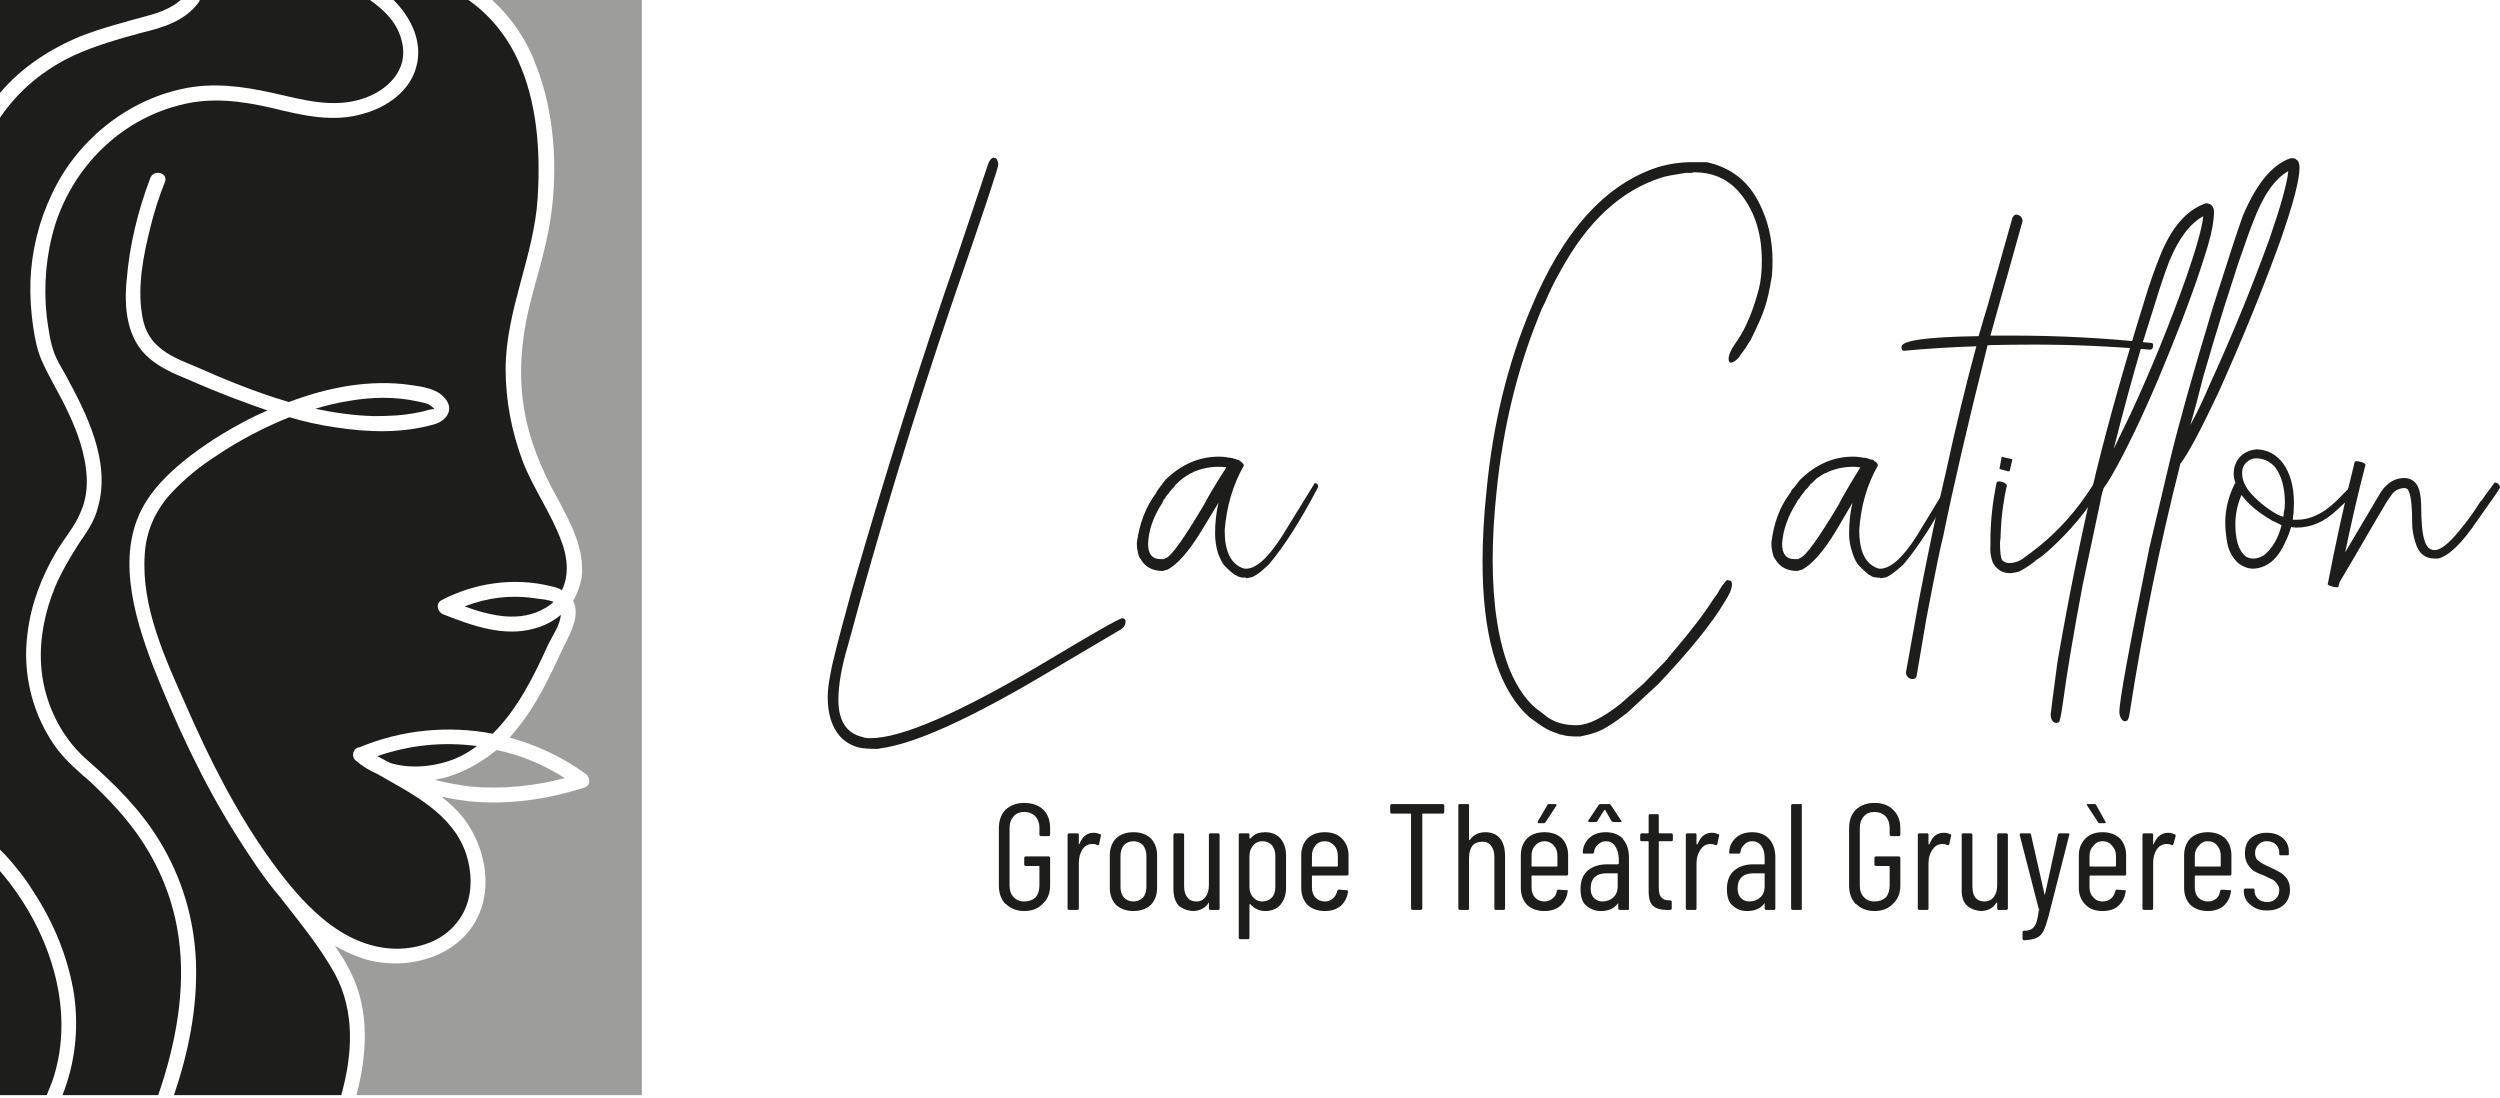 <?xml version="1.0" encoding="UTF-8"?>
<svg xmlns="http://www.w3.org/2000/svg" width="444" height="195" version="1.2" viewBox="0 0 444 195">
  <style>.s0{fill:#1d1d1b}.s1{fill:#9d9d9c}</style>
  <path d="m84.7 132.5c-5.9-0.8-12-0.2-17.7 1.8q1.1 0.6 2.3 1.2c3.6 1.1 7.8 0.7 11.4-0.7 1.5-0.6 2.8-1.4 4-2.3z" class="s0"></path>
  <path d="m100.3 138.2c-3.7-2.4-7.8-4.1-12.1-5-2.6 2.1-5.5 3.8-8.8 4.8q-1.1 0.3-2.2 0.5 3.2 0.8 6.4 1.2c5.7 0.5 11.3-0.1 16.7-1.5z" class="s1"></path>
  <path d="M74.5 73.2c.7-.1 1.4-.4 2.1-.5.6-.1.7 0 .2-.4-.7-.7-1.7-.8-2.6-1-4-.9-8.2-.8-12.2-.1q-3.1.5-6 1.4c3.4.7 6.8 1.2 10.3 1.3 2.8 0 5.5-.1 8.2-.7zM82.5 107.7c4.7 1.7 9.9 2.9 14.3.3q.9-.5 1.5-1.1c-.9-.4-2.2-.5-3-.6-4.4-.7-8.7-.2-12.8 1.4z" class="s0"></path>
  <path d="M73.9 12c-1.2 4.3-5.3 7.1-9.4 8.2-5.3 1.6-10.8.3-16.1-1-5.6-1.3-11-2-16.6-.5-10.5 2.7-18.7 10.9-22 21.2-1.6 5.2-2.1 10.8-1.5 16.3.3 2.2.6 4.6 1.4 6.7.5 1.2 1.2 2.4 1.9 3.6 3.8 7 8.1 15.4 5.8 23.6-.6 2.4-1.9 4.3-3.3 6.3-1.6 2.5-3.1 5-4.3 7.8-1.8 4.4-2.8 9.1-2.5 13.9.4 6.3 3.3 12.6 8.1 16.8 4.9 4.3 9.5 8.8 12.9 14.4 4 6.5 6.2 13.9 6.5 21.5.3 8.1-1.3 16-3.9 23.7h29.7c2-7.1 2.5-14.8-1.1-21.5-2.7-4.9-6.3-9.2-9.7-13.6-3-3.5-5.5-7.4-7.8-11-6-9.5-10.8-19.9-14.9-30.3-3.4-9-6.7-20.3-1.1-29.1 2-3.2 5-5.9 8-8.2 3.7-2.8 7.6-5.1 11.7-7.1q.9-.4 1.8-.8-2.9-1-5.8-2.1-4.2-1.6-8.3-3.4c-2.4-1-4.8-2-6.8-3.7-4.1-3.4-4.6-9-4.1-14 .5-6.2 2-12.3 4.2-18.1.6-1.6 3.2-.9 2.6.7q-1.6 4-2.6 8.1c-1.2 4.8-2.3 10.3-1.5 15.3.3 2.3 1.2 4.4 3 5.9 1.8 1.6 4.1 2.5 6.3 3.4 5.4 2.4 11 4.7 16.8 6.4 6.9-2.6 14.4-4.1 21.8-3 2 .3 4.4.6 5.8 2.2 1.8 1.9.6 4-1.6 4.7-5.7 1.7-11.9 1.5-17.7.6-2.8-.4-5.5-1-8.2-1.8-4.5 1.8-8.9 4.1-12.9 6.8-3 1.9-5.8 4.2-8.2 6.8-2.8 3.1-4.4 6.8-4.6 10.9-.6 9.2 3.6 18.3 7.3 26.6 4.2 9.6 8.9 19 15.1 27.6 5.3 7.3 12.4 15.5 22.2 15.7 4 0 8.2-1.3 10.8-4.6 2.9-3.5 3-8.4 1.6-12.5-2.5-7-9.5-10.4-15.8-14q-2.1-.9-3.8-2.4c-.6-.5-.5-1.7.2-2.1q.3-.2.6-.2c7.4-3.1 15.7-3.9 23.6-2.4 4.4-4.3 7.3-10.2 9.8-15.7.7-1.5 2.2-3.6 2.3-5.4-1.3 1.1-2.8 1.9-4.6 2.4-5.5 1.6-11.2-.5-16.3-2.5-1-.4-1.4-1.9-.3-2.5 5.9-3.1 12.9-4.1 19.4-2.5q1.1.2 2 .7c1.3-2.6 1-5.9-.1-8.7-1.8-4.9-4.9-9.2-6.8-14-2-5.3-3.1-10.9-3.1-16.5 0-10.5 5.1-20.2 5.7-30.6.5-8.2-.1-17-3.6-24.5-2-4.3-5-7.9-8.7-10.5h-13.3c3.1 3.1 5.3 7.5 4 12zM9.3 192c4.4-12.9-.7-27.3-9.3-37.3v39.8h8.3q.5-1.2 1-2.5z" class="s0"></path>
  <path d="m87.4 0c3.4 3.1 6.1 7 7.8 11.6 3.3 8.4 3.9 18.3 2.6 27.1-0.8 5.5-2.6 10.8-3.9 16.2-1.3 5.7-1.8 11.3-0.9 17.2 0.9 5.9 3.1 11.2 6 16.4 2.3 4.3 4.9 9 4.3 14.1-0.3 1.5-0.8 2.9-1.5 4.1q0.3 0.6 0.4 1.4c0.3 2.6-1.3 5-2.3 7.2-2.3 4.9-4.5 9.7-7.9 13.9q-0.7 0.9-1.5 1.8c4.8 1.3 9.5 3.5 13.6 6.5 0.8 0.7 0.8 2.1-0.4 2.4-6.6 2.1-13.6 3.1-20.5 2.4q-2.4-0.3-4.8-0.8c1.3 1 2.5 2.1 3.6 3.4 3.1 3.8 4.7 8.9 4.1 13.7-1.3 10.1-12.1 14.3-21.1 11.8q-2.9-0.9-5.5-2.4c1 1.5 2 3 2.8 4.7 3.4 6.8 2.9 14.6 1 21.8h50.7v-194.5z" class="s1"></path>
  <path d="m14.4 6.4c3.9-1.5 7.8-2.5 11.8-3.6 2-0.5 4.3-1.4 5.9-2.8h-32.1v16.5c3.8-4.5 8.8-7.8 14.4-10.1z" class="s0"></path>
  <path d="M31.4 164.5c-1.3-6.9-4.4-13.3-8.8-18.7-2-2.5-4.2-4.7-6.5-6.9-2.1-1.8-4.2-3.6-5.9-5.8-4.4-5.9-6.3-13.4-5.3-20.7.6-5.1 2.5-10 5.1-14.4 1.4-2.4 3.3-4.5 4.3-7 .9-2 1.2-4.1 1.1-6.2-.2-4.2-1.7-8.3-3.5-12-1.4-3-3.2-5.8-4.5-8.8-.8-1.8-1.2-3.9-1.5-5.9q-.6-4-.5-8.1c.2-5.4 1.5-10.7 3.8-15.5 4.3-9.3 13-16.5 23.1-18.7 5.4-1.2 10.7-.5 16.1.7 5.3 1.2 10.8 2.8 16.1 1 4.3-1.4 8.1-5.1 6.9-10-.7-3.3-3-5.6-5.7-7.5h-30.2q-.1.2-.2.4c-2.4 3.3-6.3 4.5-10.1 5.4-4.1 1.1-8.2 2.3-12 4q-8.3 3.9-13.2 11.1v130q.5.5 1 1c1.8 2 3.5 4.1 4.9 6.4 3.7 5.6 6.3 12 7.3 18.6.8 6.1.1 12-2.1 17.6h17q.3-.9.6-1.8c2.9-9 4.5-18.8 2.7-28.2zM155.8 133q-2.1 0-3.1-.2-2.1-.5-3.5-2-2.2-2.5-2.2-7 0-1.7.5-4.2.4-2.5 3.7-14.5 9.2-32 18.7-59.3l5.6-16.7q.4-1 .9-1.1.5 0 .7.4.2.5.2.8 0 .9-8.2 24.6-10.2 30-18.5 60.8-1.7 5.7-1.7 9.7 0 5.6 4.3 6.6.4.2 1.4.2 8.3 0 31-13.5 13-7.8 13.7-7.8.6 0 .6.6 0 1-1.2 1.6l-12.7 7.5q-20.5 12.2-29.6 13.4l-.5.1zM221.3 102.6q-1.3 0-1.7-.4-.4 0-2.1-1.7-.6-.7-1.2-2.3-.5-1.7-.5-3.4 0-3 .6-5.5l-3.1 5.1q-3.3 5.4-6 6.8h-.1l-.7.2q-2.6 0-3.8-1.9-.2-.4-.3-.4-.5-1.2-.5-2.7.7-5.2 3.4-8.8.1-.2.2-.4.1-.1.2-.3.1-.1 1.3-1.7 4.2-4.1 9.5-4.1.7 0 1.3.1.3.1.7.1.3 0 1.1.3.1 0 .4.1.1.1.3.2.1.1.3.3.3.2.3.5-2.9 5.1-3.4 11.5 0 5.5 3.2 6.7.2.1.6.1 2.7 0 6.4-5.8 2.4-3.9 5.8-9.4.6 0 .6.7-4.7 9-8.8 13.8-2.3 2.2-3.4 2.3l-.6.1zm-15.3-3.3q.7 0 .7 0 .1-.1.4-.2 1.4-.5 6.7-9.4 1-2 4-6.7-.7-.1-1.3-.1-2.4 0-4.5.9-.1.1-.6.3-.7.4-1.4.9-.3.3-.6.5-.3.3-.3.3 0 .1-.1.1-.2.1-.3.3-.1.2-.3.4-.5.5-.7.8-.1.2-.4.5-.2.2-.4.6 0 .1-.2.2-.1.1-.2.5-2.5 3.8-2.6 7.4 0 2.7 2.2 2.7zM280.7 130.8h-.7q-1.3 0-2.2-.2l-.3-.1q-.5 0-1-.3-1.7-.4-4.3-2.4 0 0-.1-.1-.2 0-1.4-1.2-7.4-7.8-7.4-26.8 0-5.8.7-12.5 1.7-17.7 7.8-32.2 8.5-20.7 22.6-25.3 3-.9 6.1-.9h1.3 1.3q6.4 1.4 9.3 7.2 2.4 4.7 2.4 10.3 0 1.3-.1 2.6-.6 3.8-1.3 5.8-.6 1.9-2.5 5.7-.8 1.2-.8 1.3-.1.1-.6.8-.5.6-.6.9-.9 1-1.5 1-.4 0-.4-.7 0-1.1 1.6-3.3 2.3-3.4 3.8-9.2.5-2 .5-4.9 0-7.8-4.4-12.6-3-3.1-7.5-3.1-.4 0-.5.1h-1.1q-3.3.5-4.2.8-10.9 3.4-18.1 16.7-1.5 2.6-2.7 5.5-.7 1.3-1.2 2.7-5.7 14.1-7.4 30.8-.7 6.6-.7 12.2 0 11.9 3 19.5 2.3 5.4 5.5 7.5 1.3 1 1.4 1.1.2.1.2.1 1.9 1.2 4.8 1.2 3 0 7.8-3.8l4.1-3.6q3.8-3.9 3.9-4 0-.2.2-.2.1-.1.2-.3.1-.1 1-1.2 4.7-5.5 7.1-9.3.8-1.1.8-1.1 0-.1.7-1.2.8-1.1 1-1.1l.3.1q.5 0 .5.7 0 1.1-1.3 3.1-3.4 5.7-11.7 14.5l-5.5 5.1q-2 1.6-3.7 2.6-1.7 1.1-4.3 1.6-.2 0-.4.1zM333.9 102.6q-1.3 0-1.7-.4-.3 0-2-1.7-.7-.7-1.2-2.3-.6-1.7-.6-3.4 0-3 .6-5.5l-3 5.1q-3.3 5.4-6 6.8h-.1l-.7.2q-2.6 0-3.8-1.9-.2-.4-.3-.4-.5-1.2-.5-2.7.6-5.2 3.3-8.8.2-.2.2-.4.1-.1.2-.3.2-.1 1.4-1.7 4.2-4.1 9.4-4.1.7 0 1.3.1.4.1.7.1.4 0 1.1.3.2 0 .5.1.1.1.2.2.2.1.4.3.2.2.2.5-2.9 5.1-3.3 11.5 0 5.5 3.2 6.7.2.1.5.1 2.8 0 6.5-5.8 2.4-3.9 5.7-9.4.7 0 .7.7-4.7 9-8.8 13.8-2.4 2.2-3.4 2.3l-.7.1zm-15.2-3.3q.6 0 .7 0 .1-.1.3-.2 1.5-.5 6.8-9.4 1-2 3.9-6.7-.7-.1-1.3-.1-2.3 0-4.4.9-.1.1-.7.3-.7.4-1.4.9-.3.3-.5.5-.3.3-.3.3 0 .1-.2.1-.1.1-.2.3-.2.2-.3.4-.6.5-.7.8-.2.2-.4.5-.2.2-.4.6-.1.1-.2.2-.1.1-.3.5-2.4 3.8-2.6 7.4 0 2.7 2.2 2.7z" class="s0"></path>
  <path d="m353 61.3q-5.2 20.7-7.9 34-0.6 2.1-3 14.7l-1.7 10q-0.1 0.6-0.7 0.6-0.5 0-0.8-0.3-0.4-0.3-0.4-0.9 1.7-9.5 2.3-12.8 2.6-13.5 4.8-22.8 2.6-12 5.4-22.3-6.4 0.2-12.9 0.8-0.4 0-0.4-0.7 0-1.7 13.7-1.9 0.8-2.8 1.6-5.4l4.4-15.6q0.3-0.6 0.7-0.6 1.1 0.2 1.1 1.2l-2.8 10c0 0-1 3.4-2.9 10.3h4q12.3 0 24.5 1.3 0.4 0 0.4 0.4 0 0.8-0.6 0.8-10.3-0.9-20.5-0.9-4.2 0-8.3 0.1z" class="s0"></path>
  <path d="m357.1 101.8q-1.4 0-2.2-0.7-1-0.8-1.2-1.9-0.3-1.1-0.2-2.3v-1.6q0.1-4.8 1.1-9.6 0.1-0.2 0.4-0.2 0.3 0 0.6 0.1 0.4 0.1 0.6 0.3 0.2 0.1 0.2 0.3v0.1q-1 4.5-1.1 9.2l-0.1 0.8q0 2.7 0.4 3.2 0.5 0.5 1.3 0.5 1 0 2.1-0.6l1.9-1.4q6.4-4.8 10.9-12 0.1-0.2 0.2-0.2 0.1 0 0.4 0.1 0.2 0.1 0.4 0.4 0.2 0.2 0.2 0.3v0.2q-3.5 5.9-9.3 11.1-0.3 0.2-0.6 0.5-0.2 0.2-0.9 0.7-0.7 0.4-0.8 0.6-1.6 1.2-2.8 1.8-0.7 0.2-1.5 0.3zm-0.2-18.1h-0.3q-1.5-0.4-1.5-0.4l0.4-2.2 0.3 0.1q1.5 0.3 1.6 0.4z" class="s0"></path>
  <path d="M373.6 86.7q-.4 1.2-.6 2.5l-3.1 14.6q-2.4 12.7-3.5 20.8-.5 3.7-.8 3.7-.3.1-.4.1-.4 0-.7-.4-.3-.4-.3-1.1 0-.3 1.2-9.3 3.1-18 6.9-33.9 3.4-13.8 8.8-31.1 1.1-3.6 2.5-7.1 3-7.5 7.9-9.3l.3-.1q.5 0 .9.3 0 0 .1.1.1.1.1.1.3.4.3 1 0 2.4-1.1 6.1-2.4 8-6.8 18.8-4.1 10.2-8.2 18.2-2.4 4.6-3.5 6zm17.7-48.3q-3.5 1.9-6 7.9-1.3 3.4-2.6 7.7-1.9 6.1-2.3 7.3-2.4 8.1-5 18.4 1.3-2.7 3-6.2 5.6-12.1 9.9-24.3 2.7-7.8 3-10.8zm-4.1 44v.1q-5.5 21.7-9 44.3-.2 1.2-.5 1.2-.3.1-.3.1-.4 0-.7-.5-.3-.5-.3-1.2 0-2.9 5.3-29 2.9-12.4 3.7-15.7 2.2-9.2 7.6-27.1 4.1-12.9 5.3-16.2 3.6-8.6 8.5-10.3h.3q.5 0 .7.2 0 .1.1.1.1 0 .1.1.1.1.2.2.2.6.2 1 0 3.4-3.5 13.3-4.6 12.7-10.9 26.7-4.8 10.2-6.8 12.7zm19.2-52q-3.6 2-6.2 8.9-.6 1.4-2.7 7.5-1.3 4.1-2.6 8.1-1.3 4.1-3.6 12-1.3 5.2-2.3 8.6 1.7-3.1 3.4-7.1 6-13.1 10.7-26.1 3-8.7 3.3-11.9zM407.2 92.3q.4 0 .8 0 3.9 0 7.8-4.2 1.9-2 2.1-2 .5.1.5.7 0 .8-3.5 3.9-3.2 3-7 3-.5 0-1-.1-.4 1.4-1 2.6-2 4.6-5.7 4.8-1.4 0-2.7-1-1.5-1.4-1.9-3.4-.1-.4-.1-.6-.1-.2-.1-.6-.2-1.3-.2-2.5 0-3.6 1.7-7l.1-.1v-.1q-.3-.8-.3-1.5 0-2.2 1.6-3.5 1.1-.8 2.5-.9 2.8.1 4.6 2.4 2 2.7 2 7.1 0 1.5-.2 3zm-2 1q-.2-.1-.5-.3-.6-.3-1.1-.5-3.8-2.2-5.5-4.6-1.1 2.5-1.1 5.2 0 4.2 1.8 5.7.6.4 1.4.4.9 0 1.9-.6 2.2-1.8 3.1-5.3zm.3-1.5q.1-.3.1-.7.2-.9.2-1.7 0-4.2-1.8-6.5-1.4-1.5-3.3-1.5-1 0-1.7.7-.8.7-.8 1.9 0 1.6 1.2 3.2 2.1 2.5 5.1 4.2.8.3 1 .4z" class="s0"></path>
  <path d="M415.5 103.4q-.1.4-.2.8 0 .1-.3.1-.3 0-.7-.1-.3-.1-.6-.2-.3-.2-.3-.2 2.1-11 4.8-21.8.1-.1.4-.1 1.5.2 1.5.7-2 7.7-3.6 15.5l5.8-9.8q1.8-3.4 4.7-3.4 1.3 0 2.1 1 .8 1 .9 3.7 0 4.7.6 6.4.5 1.7 1.8 1.7 1.6 0 4.5-3.6 2-2.4 3.6-5 .2-.2.3-.3.1-.2 2.1-2.9.1-.2.3-.2.1 0 .3.1.2.1.4.4.1.2.1.4 0 .2-4 5.8-4.1 6.1-7 6.8h-.6q-2.6 0-3.4-2.8-.6-1.8-.6-3.5 0-5-.8-6-.3-.3-.9-.2-1.4.2-2.1 1.4-.4.4-2.6 4.2-5.1 8.8-6.5 11.1zM178.6 160.6q-1.2-1.3-1.2-3.3v-10.2q0-2.1 1.2-3.3 1.3-1.2 3.3-1.2 2.1 0 3.4 1.2 1.2 1.2 1.2 3.3v1.1q0 .3-.3.3h-1.3q-.3 0-.3-.3v-1.2q0-1.2-.7-2-.8-.8-2-.8-1.2 0-1.9.8-.7.8-.7 2v10.3q0 1.3.7 2 .7.8 1.9.8 1.2 0 2-.7.7-.8.7-2.1v-3.4q0-.1-.1-.1h-2.3q-.3 0-.3-.3v-1.1q0-.3.3-.3h4q.3 0 .3.3v4.9q0 2-1.3 3.2-1.2 1.3-3.3 1.3-2 0-3.3-1.3zM195.4 148.1q.2.1.1.4l-.3 1.4q0 .2-.3.2-.3-.2-.8-.2-.2 0-.3 0-1 .1-1.6 1-.6 1-.6 2.4v8q0 .3-.3.3h-1.4q-.3 0-.3-.3v-13q0-.3.3-.3h1.4q.3 0 .3.3v1.6q-.1 0 0 .1 0-.1.1-.1.8-2 2.5-2 .7 0 1.2.3zM198.2 160.7q-1.1-1.2-1.1-3v-5.8q0-1.8 1.1-3 1.2-1.1 3.1-1.1 1.9 0 3.1 1.1 1.1 1.2 1.1 3v5.8q0 1.8-1.1 3-1.2 1.1-3.1 1.1-1.9 0-3.1-1.1zm4.8-1.3q.6-.7.6-1.9v-5.5q0-1.1-.6-1.9-.7-.7-1.7-.7-1 0-1.7.7-.6.8-.6 1.9v5.5q0 1.2.6 1.9.7.7 1.7.7 1 0 1.7-.7zM215 148h1.4q.2 0 .2.3v13q0 .3-.2.3h-1.4q-.3 0-.3-.3v-.9q0-.1 0-.1-.1 0-.1.1-.8 1.3-2.7 1.4-1.6-.1-2.6-1-.9-1-.9-3v-9.5q0-.3.3-.3h1.3q.3 0 .3.3v9.1q0 1.3.6 2 .5.7 1.6.7 1 0 1.6-.8.6-.8.6-2.1v-8.9q0-.3.3-.3zM227.4 148.9q1 1.2 1 3v5.8q0 1.8-1 3-1 1.1-2.7 1.1-.8 0-1.4-.3-.7-.3-1.2-.9-.1 0-.1 0-.1 0-.1.1v5.8q0 .3-.2.3h-1.4q-.3 0-.3-.3v-18.3q0-.2.3-.2h1.4q.2 0 .2.2v.7h.1q0 0 .1 0 .5-.6 1.2-.9.7-.2 1.4-.2 1.7 0 2.7 1.1zm-1.5 1.2q-.7-.7-1.7-.7-1 0-1.6.7-.7.8-.7 1.9v5.5q0 1.2.7 1.9.6.7 1.6.7 1 0 1.7-.7.6-.7.6-1.9v-5.5q0-1.1-.6-1.9zM239.2 155.5h-6.1q-.1 0-.1.1v2q0 1.1.6 1.8.7.7 1.7.7.8 0 1.4-.5.6-.5.8-1.4.1-.2.3-.2l1.4.1q.1 0 .1 0 .1.1.1.3-.2 1.5-1.3 2.5-1.1.9-2.8.9-1.9 0-3.1-1.1-1.1-1.2-1.1-3v-5.8q0-1.8 1.1-3 1.2-1.1 3.1-1.1 1.9 0 3 1.1 1.2 1.2 1.2 3v3.3q0 .3-.3.3zm-5.6-5.3q-.6.7-.6 1.8v1.8q0 .1.1.1h4.4q.1 0 .1-.1v-1.8q0-1.1-.6-1.8-.7-.8-1.7-.8-1.1 0-1.7.8zM256.5 143.1v1.1q0 .3-.3.3h-3.5q-.1 0-.1.1v16.7q0 .3-.3.3h-1.4q-.3 0-.3-.3v-16.7q0-.1-.1-.1h-3.3q-.3 0-.3-.3v-1.1q0-.3.3-.3h9q.3 0 .3.3zM266.4 148.9q.9 1.1.9 3.2v9.2q0 .3-.3.3h-1.3q-.3 0-.3-.3v-9.1q0-1.3-.6-2-.6-.8-1.6-.7-1.1 0-1.7.7-.6.8-.6 2.2v8.9q0 .3-.2.3h-1.4q-.3 0-.3-.3v-18.3q0-.2.3-.2h1.4q.2 0 .2.2v6.1c0 0 0 .1.1.1q0 0 .1-.1.4-.6 1.2-1 .7-.3 1.5-.3 1.7 0 2.6 1.1zM278.2 155.5h-6.1q-.1 0-.1.1v2q0 1.1.6 1.8.7.7 1.7.7.8 0 1.4-.5.7-.5.8-1.4.1-.2.3-.2l1.4.1q.1 0 .2 0 .1.1 0 .3-.2 1.5-1.3 2.5-1.1.9-2.8.9-1.9 0-3.1-1.1-1.1-1.2-1.1-3v-5.8q0-1.8 1.1-3 1.2-1.1 3.1-1.1 1.9 0 3.1 1.1 1.1 1.2 1.1 3v3.3q0 .3-.3.3zm-5.6-5.3q-.6.7-.6 1.8v1.8q0 .1.1.1h4.4q.1 0 .1-.1v-1.8q0-1.1-.6-1.8-.7-.8-1.7-.8-1 0-1.7.8zm.5-4.1q0-.1 0-.2l1.7-2.9q.1-.2.3-.2h1.1q.2 0 .2.1.1.1 0 .2l-1.9 2.9q-.1.2-.3.2h-.9q-.1 0-.2-.1zM288.2 149q1.1 1.2 1.1 3.3v9q.1.3-.2.3h-1.4q-.3 0-.3-.3v-.8-.1q0 0-.1.1-1 1.3-3 1.3-1.4 0-2.5-.9-1.1-.8-1.1-3 0-2.2 1.3-3.3 1.3-1.1 3.5-1.1h1.8q.1 0 .2-.1v-1q-.1-1.4-.7-2.2-.6-.8-1.6-.8-.8 0-1.4.6-.6.5-.7 1.3 0 .3-.3.3h-1.5q-.1 0-.2-.1 0-.1 0-.2.1-1.6 1.3-2.6 1.1-.9 2.8-.9 1.9 0 3.1 1.2zm-6.1-3.1q-.1-.1 0-.2l1.8-2.7q.1-.2.3-.2h1.6q.2 0 .3.2l1.8 2.7q.1.1.1.2 0 .1-.3.1h-1.1q-.2 0-.4-.2l-1.1-1.9-.1-.1q0 0-.1.1l-1.2 1.9q-.1.2-.3.2h-1.1q-.2 0-.2-.1zm4.4 13.5q.8-.7.8-2v-2.2q0-.1-.1-.1h-1.9q-1.3 0-2 .6-.8.7-.8 2.1 0 1.1.6 1.7.6.6 1.5.6 1.1 0 1.9-.7zM296.8 149.4h-2.1q-.1 0-.1.1v8.2q0 1.3.5 1.7.4.5 1.3.5h.2q.3 0 .3.3v1.1q0 .3-.3.3h-.6q-1.6 0-2.4-.7-.8-.7-.8-2.6v-8.8q0-.1-.2-.1h-1q-.3 0-.3-.2v-.9q0-.3.3-.3h1q.2 0 .2-.1v-3q0-.3.2-.3h1.4q.2 0 .2.3v3q0 .1.1.1h2.1q.3 0 .3.3v.9q0 .2-.3.2zM305.2 148.1q.2.1.1.4l-.3 1.4q0 .2-.3.2-.4-.2-.8-.2-.3 0-.4 0-.9.1-1.5 1-.7 1-.7 2.4v8q0 .3-.2.3h-1.4q-.3 0-.3-.3v-13q0-.3.3-.3h1.4q.2 0 .2.3v1.6q0 0 .1.1 0-.1.1-.1.8-2 2.5-2 .7 0 1.2.3zM314.2 149q1.1 1.2 1.1 3.3v9q0 .3-.2.3h-1.4q-.3 0-.3-.3v-.8-.1q-.1 0-.1.1-1 1.3-3 1.3-1.5 0-2.5-.9-1.1-.8-1.1-3 0-2.2 1.3-3.3 1.3-1.1 3.4-1.1h1.9q.1 0 .1-.1v-1q0-1.4-.6-2.2-.6-.8-1.6-.8-.9 0-1.4.6-.6.5-.7 1.3 0 .3-.3.3h-1.5q-.1 0-.2-.1-.1-.1 0-.2.1-1.6 1.3-2.6 1.1-.9 2.8-.9 1.9 0 3 1.2zm-1.6 10.4q.8-.7.8-2v-2.2q0-.1-.1-.1h-1.9q-1.3 0-2 .6-.8.7-.8 2.1 0 1.1.6 1.7.6.6 1.5.6 1.1 0 1.9-.7zM318.1 161.3v-18.2q0-.3.3-.3h1.4q.3 0 .2.3v18.2q.1.3-.2.3h-1.4q-.3 0-.3-.3zM329.6 160.6q-1.2-1.3-1.2-3.3v-10.2q0-2.1 1.2-3.3 1.3-1.2 3.3-1.2 2.1 0 3.3 1.2 1.3 1.2 1.3 3.3v1.1q0 .3-.3.3h-1.3q-.3 0-.3-.3v-1.2q0-1.2-.7-2-.8-.8-2-.8-1.2 0-1.9.8-.7.8-.7 2v10.3q0 1.3.7 2 .7.8 1.9.8 1.2 0 2-.7.7-.8.7-2.1v-3.4q0-.1-.1-.1h-2.3q-.3 0-.3-.3v-1.1q0-.3.3-.3h4q.3 0 .3.3v4.9q0 2-1.3 3.2-1.2 1.3-3.3 1.3-2 0-3.3-1.3zM346.4 148.1q.2.1.1.4l-.3 1.4q0 .2-.3.2-.4-.2-.8-.2-.3 0-.4 0-.9.1-1.5 1-.7 1-.7 2.4v8q0 .3-.2.3h-1.4q-.3 0-.3-.3v-13q0-.3.3-.3h1.4q.2 0 .2.3v1.6q0 0 .1.1 0-.1.1-.1.7-2 2.5-2 .7 0 1.2.3zM354.9 148h1.4q.3 0 .3.3v13q0 .3-.3.3h-1.4q-.2 0-.2-.3v-.9q0-.1-.1-.1 0 0-.1.1-.8 1.3-2.6 1.4-1.6-.1-2.6-1-1-1-.9-3v-9.5q0-.3.2-.3h1.4q.3 0 .3.3v9.1q0 1.3.5 2 .6.7 1.6.7 1.1 0 1.7-.8.6-.8.6-2.1v-8.9q0-.3.3-.3zM359.3 166.9q-.1-.1-.1-.2v-1.1q0-.3.3-.3.8 0 1.3-.3.5-.3.8-1 .3-.8.5-2.4.1 0 .1 0 0-.1-.1-.1l-3.4-13.2v-.1q0-.2.3-.2h1.4q.3 0 .3.2l2.4 10.6q0 .1 0 .1.1 0 .1-.1l2.3-10.6q.1-.2.3-.2h1.5q.2 0 .2.1.1.1 0 .2l-3.7 14.5q-.5 1.8-.9 2.6-.5.9-1.3 1.2-.7.3-2.1.4h-.1zM377.4 155.5h-6.1q-.2 0-.2.1v2q0 1.1.7 1.8.6.7 1.6.7.9 0 1.5-.5.6-.5.8-1.4 0-.2.3-.2l1.3.1q.1 0 .2 0 .1.1 0 .3-.2 1.5-1.3 2.5-1 .9-2.8.9-1.9 0-3-1.1-1.2-1.2-1.2-3v-5.8q0-1.8 1.2-3 1.1-1.1 3-1.1 1.9 0 3.1 1.1 1.1 1.2 1.1 3v3.3q0 .3-.2.3zm-3.4-9.5q0 .2-.3.2h-.8q-.2 0-.3-.2l-1.9-2.9q-.1-.1-.1-.2 0-.1.2-.1h1.2q.2 0 .3.2l1.6 2.9q.1.1.1.1zm-2.2 4.2q-.7.7-.7 1.8v1.8q0 .1.2.1h4.3q.2 0 .2-.1v-1.8q0-1.1-.7-1.8-.6-.8-1.7-.8-1 0-1.6.8zM386.2 148.1q.2.1.2.4l-.4 1.4q0 .2-.3.2-.3-.2-.8-.2-.2 0-.3 0-1 .1-1.6 1-.6 1-.6 2.4v8q0 .3-.3.3h-1.3q-.3 0-.3-.3v-13q0-.3.3-.3h1.3q.3 0 .3.3v1.6q0 0 0 .1.1-.1.1-.1.8-2 2.6-2 .6 0 1.1.3zM396 155.5h-6.1q-.1 0-.1.1v2q0 1.1.6 1.8.7.7 1.7.7.9 0 1.5-.5.6-.5.7-1.4.1-.2.3-.2l1.4.1q.1 0 .2 0 .1.1 0 .3-.2 1.5-1.3 2.5-1.1.9-2.8.9-1.9 0-3.1-1.1-1.1-1.2-1.1-3v-5.8q0-1.8 1.1-3 1.2-1.1 3.1-1.1 1.9 0 3.1 1.1 1.1 1.2 1.1 3v3.3q0 .3-.3.3zm-5.5-5.3q-.7.7-.7 1.8v1.8q0 .1.1.1h4.4q.1 0 .1-.1v-1.8q0-1.1-.6-1.8-.6-.8-1.7-.8c-.7 0-1.2.3-1.6.8zM399.7 160.7q-1.2-.9-1.2-2.5v-.2q.1-.2.3-.2h1.3q.3 0 .3.2v.2q0 .8.6 1.4.6.6 1.7.6.9 0 1.5-.6.6-.6.6-1.5 0-.7-.4-1.1-.3-.5-.8-.8-.5-.2-1.5-.7-1.1-.4-1.8-.8-.6-.4-1.1-1.2-.5-.8-.5-1.9 0-1.8 1-2.7 1.1-1 2.9-1 1.8 0 2.9 1 1.1 1 1 2.7v.1q0 .2-.2.2h-1.3q-.2 0-.2-.2v-.2q0-.9-.6-1.5-.6-.6-1.6-.6-1 0-1.5.6-.6.6-.6 1.5 0 .6.3 1.1.4.4.9.7.5.3 1.4.7 1.1.5 1.8.9.7.4 1.3 1.2.5.8.5 1.9 0 1.7-1.1 2.7-1.1 1-3 1-1.8 0-2.9-1z" class="s0"></path>
</svg>
